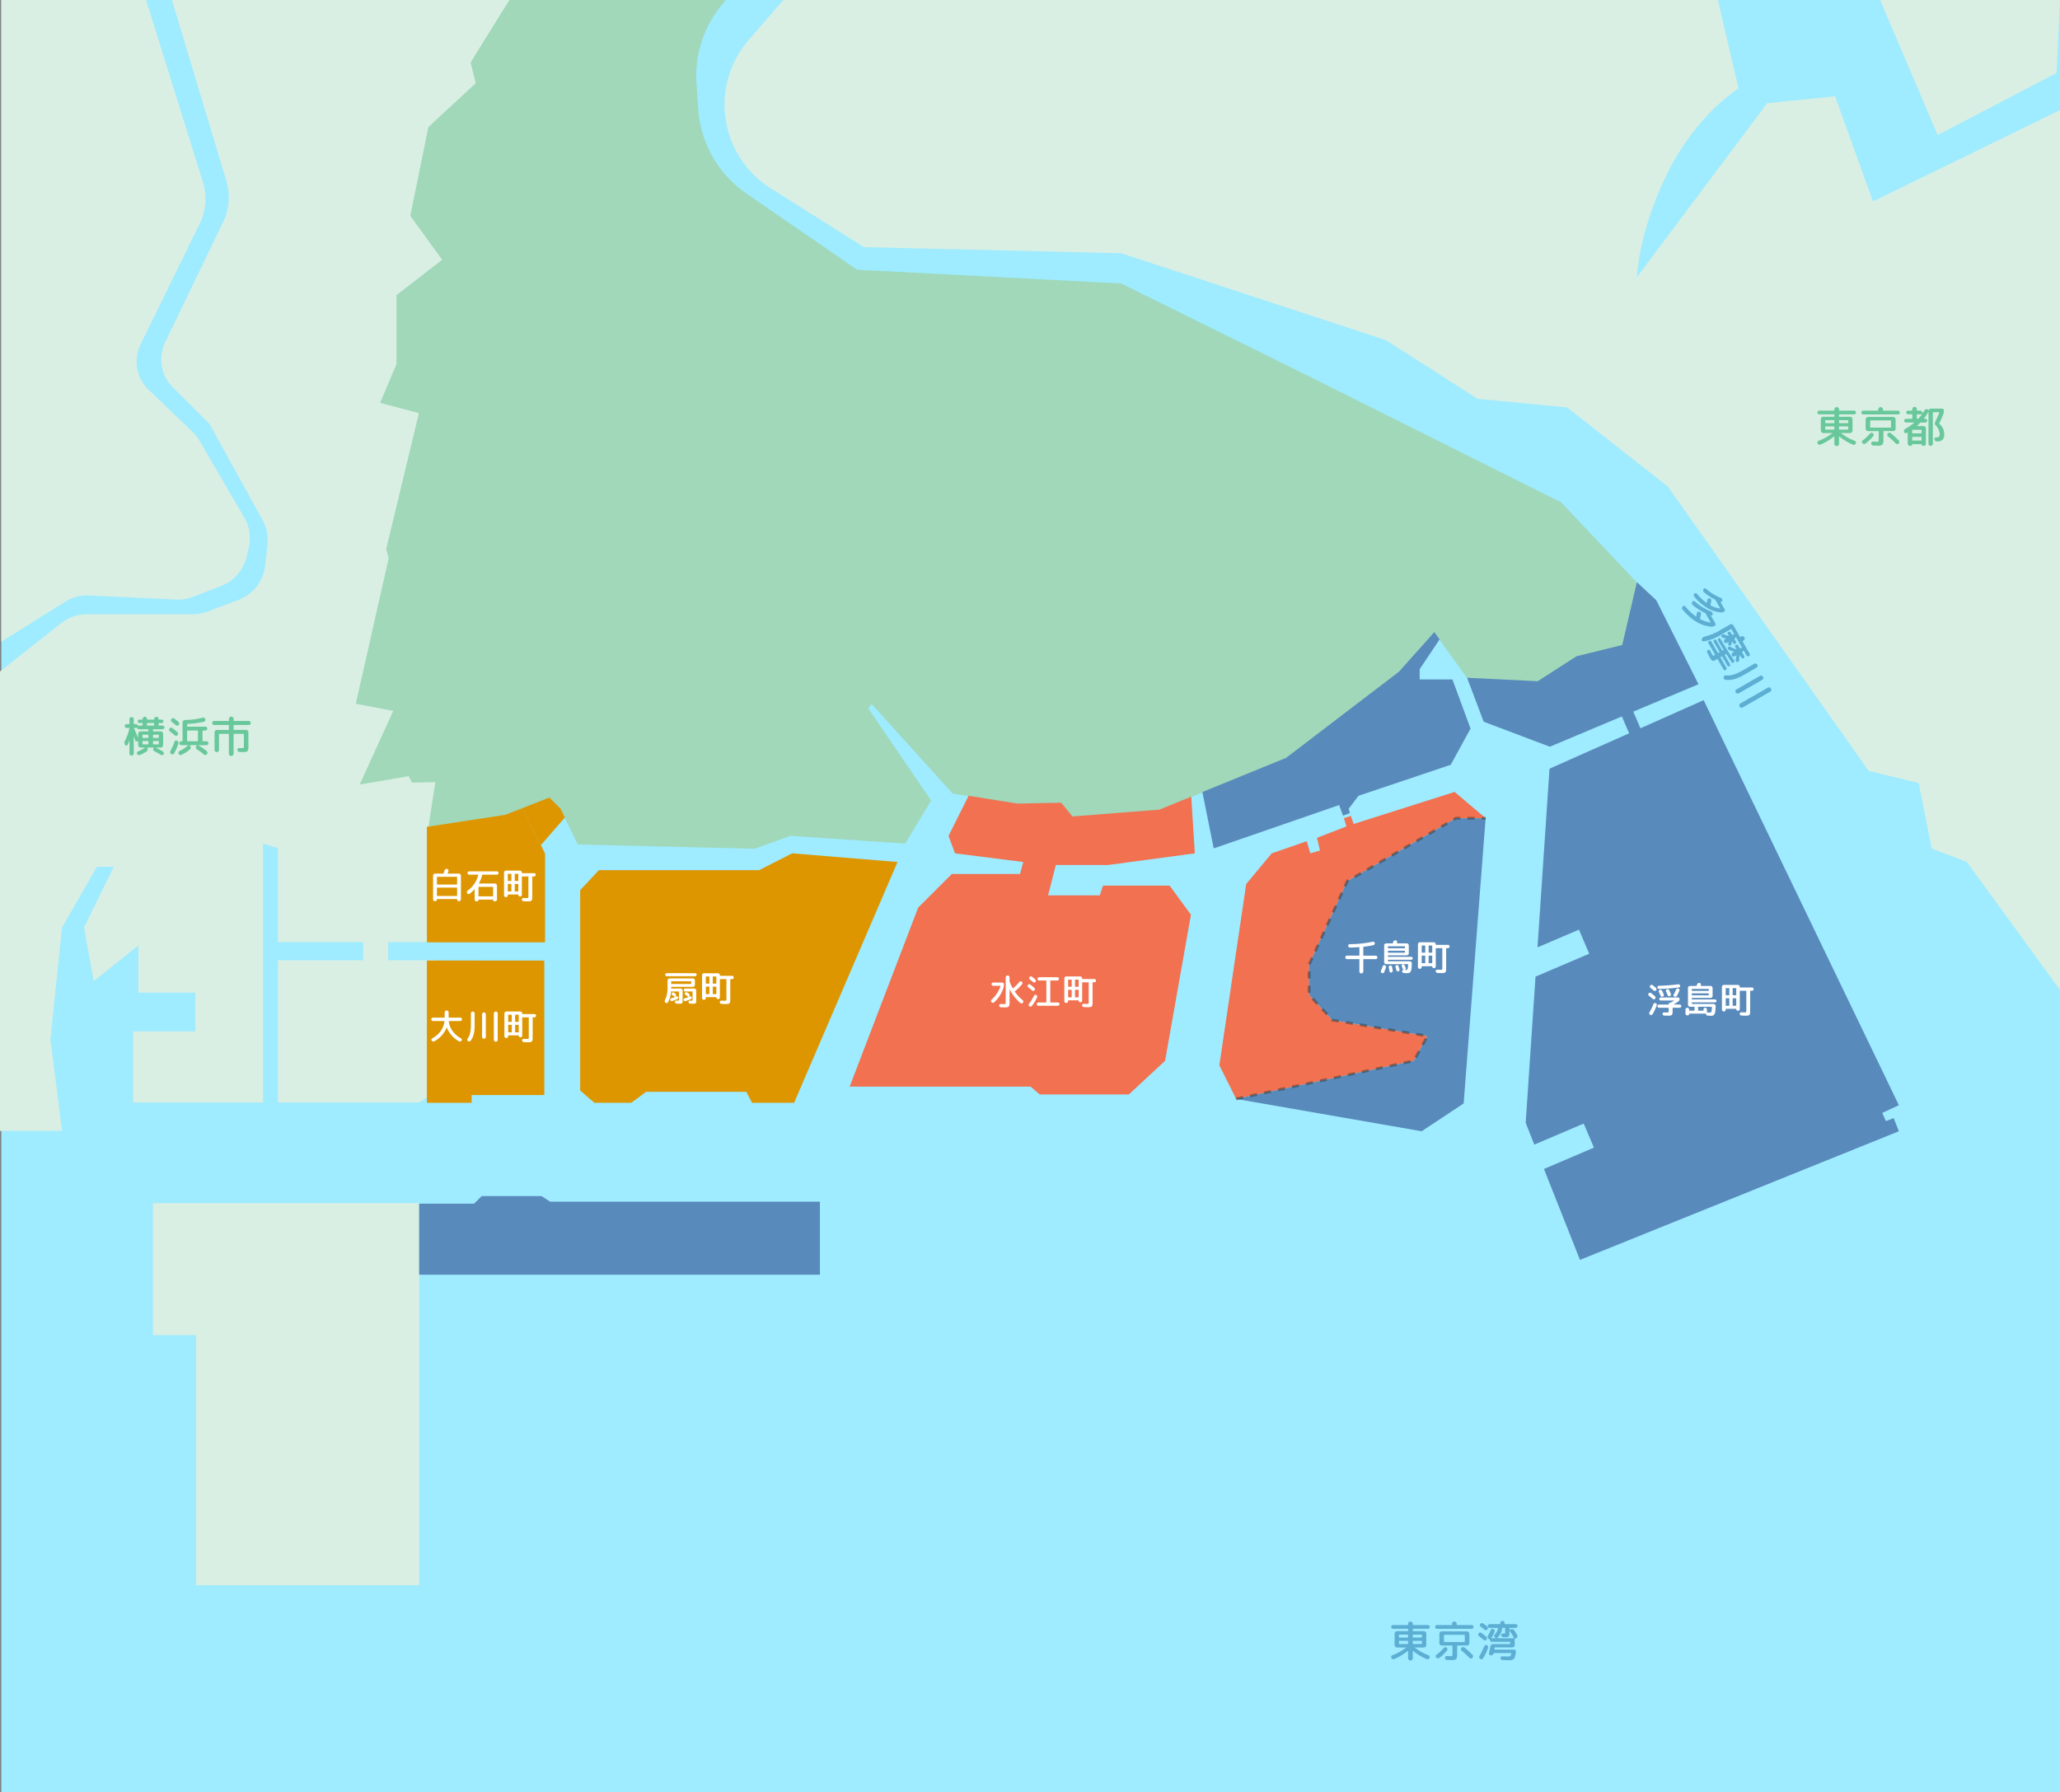<svg xmlns="http://www.w3.org/2000/svg" width="577" height="502" viewBox="0 0 577 502">
  <rect x="0" y="0" width="577" height="502" fill="#808080" stroke="none"/>
  <g id="img_history_map3" transform="translate(-136.064 -45.563)">
    <g id="多摩川_海" data-name="多摩川＋海" transform="translate(136.065 45.563)">
      <g id="グループ_74369" data-name="グループ 74369">
        <g id="グループ_74367" data-name="グループ 74367">
          <rect id="長方形_43952" data-name="長方形 43952" width="252.248" height="283.83" transform="translate(324.752 0)" fill="#9febff"/>
          <g id="グループ_74363" data-name="グループ 74363">
            <path id="パス_63593" data-name="パス 63593" d="M355.484,45.563H617.267l5.793,24.8s-11.567,7-19.784,23.414-8.7,29.449-8.7,29.449l36.511-48.76,19.007-1.931,10.621,29.449L713.1,76.4V340.476L444.3,155.092,336.294,111.643,327.6,67.71Z" transform="translate(-136.097 -45.563)" fill="#d9efe3"/>
            <path id="パス_63594" data-name="パス 63594" d="M339.421,45.563h16.051L345.777,56.74a27.688,27.688,0,0,0-5.737,25.643h0a27.7,27.7,0,0,0,11.868,15.91l26.121,16.5,72.077,1.708,74.206,24.37L549.9,157.28l25.1,2.413,28.25,22.2,56.23,79.625,14,3.379,3.635,18.338L687,287.041l26.069,35.846V547.563H136.427v-502Z" transform="translate(-136.065 -45.563)" fill="#9febff"/>
            <g id="グループ_74362" data-name="グループ 74362">
              <path id="パス_63595" data-name="パス 63595" d="M253.5,489.833H190.98V419.772H178.911V382.794H253.5V489.833" transform="translate(-136.065 -45.766)" fill="#d9efe3"/>
              <path id="パス_63596" data-name="パス 63596" d="M253.5,354.4H213.912V314.573h23.9v-5.1h-23.9V283.176l-4.164-1.327V354.4H173.359V334.486h17.38V323.642H174.807V310.434l-12.491,9.952L159.6,305.369l8.328-17.006h-4.707l-9.776,17.006-3.259,31.283,3.259,25.708h-17.38v-128.7l17.088-13.519a11.694,11.694,0,0,1,7.256-2.523h29.658a11.7,11.7,0,0,0,4.1-.744l8.656-3.244a11.683,11.683,0,0,0,7.517-9.676l.633-5.819a11.673,11.673,0,0,0-1.383-6.9L194.782,164.37,184.44,154.034a11.007,11.007,0,0,1-2.135-12.566L198.586,107.7a15.727,15.727,0,0,0,.9-11.356L184.222,45.563H176.98l15.934,51.009a15.73,15.73,0,0,1-.889,11.61L175.456,142a11.006,11.006,0,0,0,2.282,12.8l12.171,11.629a11.68,11.68,0,0,1,2.022,2.561l12.525,21.476a11.678,11.678,0,0,1,1.289,8.52l-.574,2.474A11.686,11.686,0,0,1,198,209.721l-7.851,3.031a11.681,11.681,0,0,1-4.769.771l-24.29-1.155a11.69,11.69,0,0,0-6.762,1.769l-17.9,11.2V45.563H299.664L271.4,252.9,258.568,309.47H244.809v5.1h13.759l.966,35.846L253.5,354.4" transform="translate(-136.065 -45.563)" fill="#d9efe3"/>
            </g>
            <path id="パス_63597" data-name="パス 63597" d="M712.131,66.021,678.82,83.4,662.709,45.563H713.1Z" transform="translate(-136.097 -45.563)" fill="#d9efe3"/>
          </g>
          <g id="グループ_74364" data-name="グループ 74364" transform="translate(389.658 454.062)">
            <path id="パス_63598" data-name="パス 63598" d="M526.252,502.023a.472.472,0,0,1-.355-.156.5.5,0,0,1-.149-.359.511.511,0,0,1,.149-.361.48.48,0,0,1,.355-.156h4.128c.071,0,.107-.031.107-.1v-.227a.633.633,0,0,1,.2-.469.654.654,0,0,1,.924,0,.63.63,0,0,1,.2.469v.227c0,.065.036.1.108.1h4.128a.475.475,0,0,1,.353.156.509.509,0,0,1,.151.361.5.5,0,0,1-.151.359.468.468,0,0,1-.353.156h-4.128c-.072,0-.108.033-.108.1v.48a.1.1,0,0,0,.108.108H534.9a.7.7,0,0,1,.685.684v3.192a.7.7,0,0,1-.685.684H532.42a.037.037,0,0,0-.036.018c-.008.012,0,.025.011.042a15.548,15.548,0,0,0,3.792,2.123.573.573,0,0,1,.319.318.516.516,0,0,1-.019.439.577.577,0,0,1-.342.311.62.62,0,0,1-.462-.011,15.5,15.5,0,0,1-3.8-2.28c-.048-.033-.072-.02-.072.036v2a.627.627,0,0,1-.2.467.649.649,0,0,1-.924,0,.63.63,0,0,1-.2-.467v-2a.05.05,0,0,0-.029-.042c-.021-.012-.034-.014-.042-.006a15.372,15.372,0,0,1-3.792,2.28.619.619,0,0,1-.475.023.581.581,0,0,1-.341-.311.534.534,0,0,1-.025-.444.507.507,0,0,1,.313-.313,15.144,15.144,0,0,0,3.815-2.123c.04-.04.028-.06-.035-.06h-2.485a.7.7,0,0,1-.683-.684v-3.192a.7.7,0,0,1,.683-.684h2.989a.1.1,0,0,0,.107-.108v-.48c0-.064-.036-.1-.107-.1Zm4.235,2.376v-.624a.1.1,0,0,0-.107-.107h-2.34a.1.1,0,0,0-.108.107v.624a.1.1,0,0,0,.108.109h2.34A.1.1,0,0,0,530.487,504.4Zm0,1.8v-.683a.1.1,0,0,0-.107-.109h-2.34a.1.1,0,0,0-.108.109v.683a.1.1,0,0,0,.108.109h2.34A.1.1,0,0,0,530.487,506.2Zm1.321-2.424v.624a.1.1,0,0,0,.108.109h2.34a.1.1,0,0,0,.107-.109v-.624a.1.1,0,0,0-.107-.107h-2.34A.1.1,0,0,0,531.808,503.775Zm0,1.741v.683a.1.1,0,0,0,.108.109h2.34a.1.1,0,0,0,.107-.109v-.683a.1.1,0,0,0-.107-.109h-2.34A.1.1,0,0,0,531.808,505.516Z" transform="translate(-525.746 -499.828)" fill="#5caed3"/>
            <path id="パス_63599" data-name="パス 63599" d="M538.575,502.048a.529.529,0,0,1,0-1.057h4.1c.071,0,.107-.031.107-.1v-.227a.63.63,0,0,1,.2-.469.654.654,0,0,1,.924,0,.629.629,0,0,1,.2.469v.227c0,.065.036.1.108.1h4.1a.529.529,0,0,1,0,1.057Zm2.275,5.16a.548.548,0,0,1,.425.107.565.565,0,0,1,.228.372.535.535,0,0,1-.108.42,11.4,11.4,0,0,1-2.171,2.088.6.6,0,0,1-.445.115.643.643,0,0,1-.42-.222.491.491,0,0,1-.132-.4.486.486,0,0,1,.216-.367,11.9,11.9,0,0,0,2.016-1.895A.622.622,0,0,1,540.85,507.208Zm.545,3.563a.6.6,0,0,1-.408-.179.585.585,0,0,1-.179-.4.477.477,0,0,1,.149-.384.505.505,0,0,1,.391-.143c.471.023.8.036,1,.036.279,0,.443-.028.491-.084a1.162,1.162,0,0,0,.072-.553v-2.231a.1.1,0,0,0-.108-.108h-2.867a.7.7,0,0,1-.685-.684v-2.593a.7.7,0,0,1,.685-.683h7.031a.7.7,0,0,1,.684.683v2.593a.7.7,0,0,1-.684.684h-2.628a.1.1,0,0,0-.108.108v2.231a2.416,2.416,0,0,1-.27,1.464,2.226,2.226,0,0,1-1.41.277C542.308,510.808,541.923,510.8,541.4,510.771Zm-.755-5.027h5.615a.1.1,0,0,0,.108-.108v-1.813c0-.063-.036-.1-.108-.1H540.64a.085.085,0,0,0-.1.1v1.813C540.543,505.708,540.575,505.744,540.64,505.744Zm4.883,2.447a.536.536,0,0,1-.21-.389.525.525,0,0,1,.15-.414.586.586,0,0,1,.414-.21.605.605,0,0,1,.438.137,21.813,21.813,0,0,1,2.208,2.029.587.587,0,0,1,.162.431.569.569,0,0,1-.186.42.532.532,0,0,1-.408.162.576.576,0,0,1-.408-.173A23.378,23.378,0,0,0,545.523,508.191Z" transform="translate(-525.746 -499.828)" fill="#5caed3"/>
            <path id="パス_63600" data-name="パス 63600" d="M550.33,504.088a.529.529,0,0,1-.2-.372.534.534,0,0,1,.12-.408.6.6,0,0,1,.39-.21.559.559,0,0,1,.425.114c.441.328.876.676,1.309,1.044a.548.548,0,0,1,.21.4.6.6,0,0,1-.138.439.558.558,0,0,1-.39.2.541.541,0,0,1-.414-.139Q550.892,504.519,550.33,504.088Zm1.464,2.868a.543.543,0,0,1,.3-.324.533.533,0,0,1,.432-.012.639.639,0,0,1,.336.317.563.563,0,0,1,.024.451,14.675,14.675,0,0,1-1.356,2.9.575.575,0,0,1-.385.269.617.617,0,0,1-.731-.479.627.627,0,0,1,.084-.462A17.291,17.291,0,0,0,551.794,506.956Zm-.96-5.509a.527.527,0,0,1-.229-.365.5.5,0,0,1,.12-.414.6.6,0,0,1,.4-.223.619.619,0,0,1,.444.115q.491.372,1.056.828a.565.565,0,0,1,.216.395.582.582,0,0,1-.132.433.589.589,0,0,1-.4.2.532.532,0,0,1-.419-.132Q551.182,501.7,550.834,501.447Zm8.148.336c-.072,0-.108.032-.108.1v.384c0,.072.032.091.1.059l.252-.107a.816.816,0,0,1,.558-.042.789.789,0,0,1,.449.317,14.018,14.018,0,0,1,.792,1.3.594.594,0,0,1,.042.5.632.632,0,0,1-.341.384l-.276.12a.138.138,0,0,0-.1.143v1.621a.7.7,0,0,1-.684.684h-4.788a.111.111,0,0,0-.12.1c-.008.048-.023.12-.042.216s-.034.168-.042.215c-.016.065.011.1.084.1h5.34a.586.586,0,0,1,.456.2.566.566,0,0,1,.144.469,6.408,6.408,0,0,1-.348,1.487,1.2,1.2,0,0,1-.546.649,2.4,2.4,0,0,1-1.014.168q-.721,0-1.884-.061a.518.518,0,0,1-.366-.174.6.6,0,0,1-.162-.389.422.422,0,0,1,.143-.348.472.472,0,0,1,.361-.133q.78.048,1.584.049a1.04,1.04,0,0,0,.635-.133,1.415,1.415,0,0,0,.277-.719c.015-.073-.012-.108-.084-.108h-4.752a.109.109,0,0,0-.12.084v.024a.672.672,0,0,1-.288.419.744.744,0,0,1-.5.132.514.514,0,0,1-.384-.227.554.554,0,0,1-.1-.445q.252-1.068.384-1.836a.783.783,0,0,1,.27-.479.756.756,0,0,1,.509-.192h4.669c.072,0,.108-.033.108-.1v-.433c0-.063-.036-.1-.108-.1h-5.04a.534.534,0,0,1-.528-.529.129.129,0,0,0-.061-.119l-.3-.2a.635.635,0,0,1-.276-.438.671.671,0,0,1,.108-.51,8.932,8.932,0,0,0,.732-1.428.621.621,0,0,1,.306-.318.5.5,0,0,1,.426-.018.58.58,0,0,1,.335.306.521.521,0,0,1,.025.437,7.308,7.308,0,0,1-.924,1.74.038.038,0,0,0-.006.054.056.056,0,0,0,.054.03h1.2a.027.027,0,0,0,.029-.023.028.028,0,0,0-.017-.036l-.24-.192a.492.492,0,0,1-.205-.409.588.588,0,0,1,.181-.431,2.87,2.87,0,0,0,.876-1.729.048.048,0,0,0-.024-.059.131.131,0,0,0-.073-.025h-2.243a.531.531,0,0,1-.528-.527.533.533,0,0,1,.528-.528h2.88a.1.1,0,0,0,.108-.108v-.181a.612.612,0,0,1,1.224,0v.181a.1.1,0,0,0,.108.108H560.6a.533.533,0,0,1,.529.528.531.531,0,0,1-.529.527Zm-.049.828c-.007-.015-.019-.019-.036-.011a.038.038,0,0,0-.023.036v.467a1.863,1.863,0,0,1-.192,1.069,1.342,1.342,0,0,1-.936.216q-.1,0-.648-.025a.528.528,0,0,1-.366-.168.617.617,0,0,1-.174-.372.424.424,0,0,1,.131-.336.429.429,0,0,1,.337-.132c.1.008.2.012.324.012.16,0,.253-.017.282-.054a.946.946,0,0,0,.042-.389V501.88a.086.086,0,0,0-.1-.1h-.636c-.056,0-.092.032-.108.1a4.226,4.226,0,0,1-1.4,2.735.04.04,0,0,0-.012.049.037.037,0,0,0,.036.023H560.1c.064,0,.08-.031.047-.1A15.659,15.659,0,0,0,558.933,502.611Z" transform="translate(-525.746 -499.828)" fill="#5caed3"/>
          </g>
          <g id="グループ_74365" data-name="グループ 74365" transform="translate(509.049 113.985)">
            <path id="パス_63601" data-name="パス 63601" d="M645.651,161.671a.474.474,0,0,1-.354-.156.507.507,0,0,1,0-.72.474.474,0,0,1,.354-.156h4.128c.071,0,.108-.032.108-.1v-.228a.629.629,0,0,1,.2-.468.652.652,0,0,1,.924,0,.629.629,0,0,1,.2.468v.228q0,.1.108.1h4.128a.475.475,0,0,1,.354.156.507.507,0,0,1,0,.72.475.475,0,0,1-.354.156h-4.128c-.072,0-.108.032-.108.1v.479a.1.1,0,0,0,.108.108H654.3a.7.7,0,0,1,.684.684v3.192a.7.7,0,0,1-.684.684h-2.484a.039.039,0,0,0-.036.019q-.012.017.012.042a15.53,15.53,0,0,0,3.792,2.123.565.565,0,0,1,.318.318.51.51,0,0,1-.018.438.584.584,0,0,1-.342.312.615.615,0,0,1-.462-.012,15.472,15.472,0,0,1-3.8-2.28q-.072-.048-.072.036v2a.627.627,0,0,1-.2.468.652.652,0,0,1-.924,0,.627.627,0,0,1-.2-.468v-2a.051.051,0,0,0-.03-.042q-.03-.018-.042-.006a15.373,15.373,0,0,1-3.792,2.281.616.616,0,0,1-.474.023.581.581,0,0,1-.342-.312.538.538,0,0,1-.024-.444.5.5,0,0,1,.312-.312,15.126,15.126,0,0,0,3.815-2.123c.04-.04.029-.061-.035-.061h-2.484a.7.7,0,0,1-.684-.684v-3.192a.7.7,0,0,1,.684-.684h2.988a.1.1,0,0,0,.108-.108v-.479c0-.065-.037-.1-.108-.1Zm4.236,2.376v-.624a.1.1,0,0,0-.108-.108h-2.34a.1.1,0,0,0-.108.108v.624a.1.1,0,0,0,.108.108h2.34A.1.1,0,0,0,649.887,164.047Zm0,1.8v-.684a.1.1,0,0,0-.108-.108h-2.34a.1.1,0,0,0-.108.108v.684a.1.1,0,0,0,.108.108h2.34A.1.1,0,0,0,649.887,165.847Zm1.32-2.424v.624a.1.1,0,0,0,.108.108h2.34a.1.1,0,0,0,.108-.108v-.624a.1.1,0,0,0-.108-.108h-2.34A.1.1,0,0,0,651.207,163.423Zm0,1.74v.684a.1.1,0,0,0,.108.108h2.34a.1.1,0,0,0,.108-.108v-.684a.1.1,0,0,0-.108-.108h-2.34A.1.1,0,0,0,651.207,165.163Z" transform="translate(-645.146 -159.595)" fill="#69c89b"/>
            <path id="パス_63602" data-name="パス 63602" d="M657.975,161.7a.528.528,0,0,1,0-1.056h4.1c.071,0,.107-.032.107-.1v-.228a.63.63,0,0,1,.2-.468.651.651,0,0,1,.923,0,.63.63,0,0,1,.2.468v.228c0,.064.036.1.107.1h4.1a.528.528,0,0,1,0,1.056Zm2.274,5.16a.547.547,0,0,1,.426.108.559.559,0,0,1,.227.372.531.531,0,0,1-.107.42,11.432,11.432,0,0,1-2.172,2.088.6.6,0,0,1-.444.114.641.641,0,0,1-.42-.222.514.514,0,0,1,.084-.768,11.936,11.936,0,0,0,2.015-1.9A.633.633,0,0,1,660.249,166.855Zm.546,3.564a.6.6,0,0,1-.408-.18.584.584,0,0,1-.18-.4.474.474,0,0,1,.149-.384.508.508,0,0,1,.391-.144c.472.024.8.037,1,.037.279,0,.443-.029.491-.084a1.16,1.16,0,0,0,.073-.553v-2.232a.1.1,0,0,0-.109-.108h-2.867a.654.654,0,0,1-.481-.2.661.661,0,0,1-.2-.48V163.1a.7.7,0,0,1,.685-.684h7.031a.7.7,0,0,1,.685.684v2.592a.661.661,0,0,1-.2.48.654.654,0,0,1-.481.2h-2.628a.1.1,0,0,0-.107.108v2.232a2.416,2.416,0,0,1-.271,1.464,2.233,2.233,0,0,1-1.41.276C661.707,170.455,661.322,170.443,660.795,170.419Zm-.756-5.027h5.615a.1.1,0,0,0,.109-.109v-1.812c0-.064-.037-.1-.109-.1h-5.615a.086.086,0,0,0-.1.1v1.812C659.942,165.355,659.975,165.392,660.039,165.392Zm4.884,2.447a.539.539,0,0,1-.21-.39.525.525,0,0,1,.149-.414.591.591,0,0,1,.414-.21.6.6,0,0,1,.439.138,22.137,22.137,0,0,1,2.208,2.028.593.593,0,0,1,.162.432.575.575,0,0,1-.187.42.535.535,0,0,1-.408.162.573.573,0,0,1-.407-.174A23.757,23.757,0,0,0,664.923,167.839Z" transform="translate(-645.146 -159.595)" fill="#69c89b"/>
            <path id="パス_63603" data-name="パス 63603" d="M679.31,164.335a3.752,3.752,0,0,1,1.357,2.94,2.108,2.108,0,0,1-.456,1.512,1.918,1.918,0,0,1-1.428.468H678.6a.692.692,0,0,1-.671-.552.43.43,0,0,1,.089-.384.476.476,0,0,1,.355-.18,1.308,1.308,0,0,0,.828-.2.942.942,0,0,0,.2-.7,3.676,3.676,0,0,0-1.1-2.436.894.894,0,0,1-.132-1.08,20.154,20.154,0,0,0,1.1-2.532c.016-.064-.009-.1-.072-.1h-1.608a.1.1,0,0,0-.108.108v8.7a.612.612,0,0,1-1.224,0v-8.868c0-.016,0-.024-.012-.024a.042.042,0,0,0-.025.012A13.751,13.751,0,0,1,675,162.835c-.04.057-.028.084.036.084h.372a.529.529,0,0,1,0,1.057h-1.3a.247.247,0,0,0-.181.071q-.432.458-.9.864-.048.048.036.048h1.8a.637.637,0,0,1,.474.2.671.671,0,0,1,.2.481V169.9a.615.615,0,0,1-.612.612h-.192a.431.431,0,0,1-.42-.42.053.053,0,0,0-.06-.06h-2.484c-.049,0-.072.02-.072.06a.413.413,0,0,1-.12.294.384.384,0,0,1-.288.126h-.216a.635.635,0,0,1-.636-.636v-3.036a.059.059,0,0,0-.03-.054.04.04,0,0,0-.054.006.43.43,0,0,0-.1.06.43.43,0,0,1-.1.06.459.459,0,0,1-.432.024.5.5,0,0,1-.3-.336.671.671,0,0,1,.024-.5.768.768,0,0,1,.348-.377,14.312,14.312,0,0,0,2.435-1.693.023.023,0,0,0,.013-.036.037.037,0,0,0-.036-.023h-2.22a.534.534,0,0,1-.528-.529.49.49,0,0,1,.156-.366.518.518,0,0,1,.372-.15h1.644a.1.1,0,0,0,.108-.108v-1.055c0-.065-.036-.1-.108-.1h-1.092a.536.536,0,0,1-.517-.516.476.476,0,0,1,.157-.354.5.5,0,0,1,.36-.15h1.092a.1.1,0,0,0,.108-.108v-.312a.625.625,0,0,1,.18-.45.592.592,0,0,1,.444-.186.637.637,0,0,1,.636.636v.312q0,.108.1.108h.816a.676.676,0,0,1,.672.672v.012a.037.037,0,0,0,.024.036.023.023,0,0,0,.035-.012q.289-.42.5-.8a.667.667,0,0,1,.361-.294.621.621,0,0,1,.456.018.52.52,0,0,1,.276.276.04.04,0,0,0,.029.012.041.041,0,0,0,.031-.012.628.628,0,0,1,.24-.348.673.673,0,0,1,.408-.132h3.12a.534.534,0,0,1,.516.516,3.02,3.02,0,0,1-.156.984,19.809,19.809,0,0,1-1.152,2.592A.124.124,0,0,0,679.31,164.335Zm-5.1,1.68h-2.4a.1.1,0,0,0-.107.108v.78a.1.1,0,0,0,.107.108h2.4a.1.1,0,0,0,.108-.108v-.78A.1.1,0,0,0,674.211,166.015Zm.108,2.892v-.8a.1.1,0,0,0-.108-.108h-2.4a.1.1,0,0,0-.107.108v.8a.1.1,0,0,0,.107.108h2.4A.1.1,0,0,0,674.319,168.907Zm.048-7.164c.031-.048.016-.072-.048-.072h-1.224a.085.085,0,0,0-.1.1v1.055a.084.084,0,0,0,.1.1h.192a.227.227,0,0,0,.168-.06Q673.9,162.355,674.367,161.743Z" transform="translate(-645.146 -159.595)" fill="#69c89b"/>
          </g>
          <g id="グループ_74366" data-name="グループ 74366" transform="translate(34.864 200.746)">
            <path id="パス_63604" data-name="パス 63604" d="M179.044,249.932c-.071,0-.108.032-.108.095v.4a.1.1,0,0,0,.108.107h2.04a.64.64,0,0,1,.474.2.667.667,0,0,1,.2.481v3.168a.678.678,0,0,1-.672.672h-1.308c-.016,0-.024.005-.024.017a.037.037,0,0,0,.013.03,15.038,15.038,0,0,1,1.943,1.092.537.537,0,0,1,.234.355.556.556,0,0,1-.078.414.513.513,0,0,1-.342.222.56.56,0,0,1-.414-.079,18.12,18.12,0,0,0-1.8-1.007.667.667,0,0,1-.324-.384.571.571,0,0,1,.06-.492l.049-.073a.049.049,0,0,0,.006-.059.058.058,0,0,0-.055-.036h-1.716c-.016,0-.03.011-.042.036a.046.046,0,0,0,.006.059.666.666,0,0,1,.139.523.619.619,0,0,1-.283.449,11.035,11.035,0,0,1-1.9,1.009.654.654,0,0,1-.449.006.631.631,0,0,1-.343-.283.446.446,0,0,1-.029-.4.53.53,0,0,1,.281-.3,10.627,10.627,0,0,0,1.944-1.044.024.024,0,0,0,.012-.036.038.038,0,0,0-.036-.023h-1.188a.68.68,0,0,1-.672-.672V253.2a.043.043,0,0,0-.018-.036c-.012-.008-.026,0-.042.013l-.119.119a.382.382,0,0,1-.355.061.4.4,0,0,1-.258-.252q-.132-.372-.408-1.069a.039.039,0,0,0-.03-.012q-.018,0-.018.024v4.669a.6.6,0,1,1-1.2,0V253.1a.035.035,0,0,0-.023-.012,9.583,9.583,0,0,1-.493,1.212.358.358,0,0,1-.33.216.363.363,0,0,1-.354-.193l-.012-.036a1.109,1.109,0,0,1-.036-1.164,13.464,13.464,0,0,0,1.225-3.443c.015-.073-.013-.109-.084-.109h-.673a.533.533,0,0,1-.54-.54.533.533,0,0,1,.54-.54h.684c.064,0,.1-.036.1-.107v-1.273a.6.6,0,1,1,1.2,0v1.273a.1.1,0,0,0,.108.107h.528a.533.533,0,0,1,.342.12.5.5,0,0,1,.186.3c.016.065.048.08.1.048a.522.522,0,0,1,.229-.048h.887c.064,0,.1-.036.1-.107v-.517a.085.085,0,0,0-.1-.1h-.8a.492.492,0,0,1-.481-.479.494.494,0,0,1,.481-.481h.8a.085.085,0,0,0,.1-.1v-.073a.573.573,0,0,1,.187-.431.608.608,0,0,1,.437-.181.615.615,0,0,1,.612.612v.073a.085.085,0,0,0,.1.1h1.813a.084.084,0,0,0,.095-.1v-.073a.576.576,0,0,1,.186-.431.61.61,0,0,1,.438-.181.618.618,0,0,1,.613.612v.073a.084.084,0,0,0,.095.1h.768a.48.48,0,0,1,0,.96h-.768a.085.085,0,0,0-.095.1v.517c0,.071.031.107.095.107h1.044a.511.511,0,0,1,.5.5.5.5,0,0,1-.149.36.476.476,0,0,1-.355.157Zm-1.428.492v-.4a.085.085,0,0,0-.1-.095h-2.507a.461.461,0,0,1-.493-.384c-.024-.065-.056-.08-.1-.049a.492.492,0,0,1-.264.072h-.479a.059.059,0,0,0-.055.036.093.093,0,0,0-.006.073q.732,1.7,1.105,2.58a.036.036,0,0,0,.029.011c.012,0,.018,0,.018-.011v-1.044a.664.664,0,0,1,.2-.481.637.637,0,0,1,.473-.2h2.076C177.584,250.531,177.616,250.495,177.616,250.424Zm0,1.836v-.7q0-.108-.1-.108H176.1a.1.1,0,0,0-.108.108v.7a.1.1,0,0,0,.108.107h1.416C177.584,252.367,177.616,252.331,177.616,252.26Zm0,1.8v-.733a.085.085,0,0,0-.1-.1H176.1c-.072,0-.108.033-.108.1v.733a.1.1,0,0,0,.108.107h1.416C177.584,254.167,177.616,254.132,177.616,254.06Zm-.288-5.149h1.813c.063,0,.095-.036.095-.107v-.517a.085.085,0,0,0-.095-.1h-1.813a.086.086,0,0,0-.1.1v.517C177.232,248.875,177.265,248.911,177.328,248.911Zm1.716,2.544a.1.1,0,0,0-.108.108v.7a.1.1,0,0,0,.108.107h1.38a.1.1,0,0,0,.108-.107v-.7a.1.1,0,0,0-.108-.108Zm1.488,2.6v-.733c0-.063-.036-.1-.108-.1h-1.38c-.071,0-.108.033-.108.1v.733a.1.1,0,0,0,.108.107h1.38A.1.1,0,0,0,180.532,254.06Z" transform="translate(-170.929 -246.392)" fill="#69c89b"/>
            <path id="パス_63605" data-name="パス 63605" d="M183.634,250.519a.538.538,0,0,1-.222-.377.507.507,0,0,1,.126-.414.66.66,0,0,1,.408-.229.579.579,0,0,1,.445.12q.55.409,1.343,1.116a.61.61,0,0,1,.2.409.6.6,0,0,1-.139.431.568.568,0,0,1-.8.061Q184.294,251.012,183.634,250.519Zm1.2,6.157a.534.534,0,0,1-.372.269.583.583,0,0,1-.456-.078.6.6,0,0,1-.264-.384.627.627,0,0,1,.06-.467,16.081,16.081,0,0,0,1.14-2.6.485.485,0,0,1,.288-.317.467.467,0,0,1,.42.017.72.72,0,0,1,.348.367.671.671,0,0,1,.024.5A15.463,15.463,0,0,1,184.834,256.676Zm-.66-8.821a.542.542,0,0,1-.222-.383.522.522,0,0,1,.126-.42.662.662,0,0,1,.4-.229.566.566,0,0,1,.438.12q.564.432,1.14.949a.547.547,0,0,1,.21.4.578.578,0,0,1-.15.438.564.564,0,0,1-.8.06Q184.822,248.36,184.174,247.855Zm9.72,5.436a.53.53,0,0,1,.4.162.565.565,0,0,1,0,.78.523.523,0,0,1-.4.162h-2.232c-.016,0-.023.008-.023.025a.046.046,0,0,0,.011.035,15.029,15.029,0,0,1,2.281,1.572.688.688,0,0,1,.1.912.541.541,0,0,1-.384.222.489.489,0,0,1-.419-.138,15.652,15.652,0,0,0-2.005-1.44.62.62,0,0,1-.3-.413.607.607,0,0,1,.1-.5l.119-.181c.04-.063.028-.1-.035-.1h-1.836c-.065,0-.077.029-.037.084l.1.144a.757.757,0,0,1,.138.528.7.7,0,0,1-.258.481,12.221,12.221,0,0,1-2.292,1.464.586.586,0,0,1-.456.029.6.6,0,0,1-.348-.306.572.572,0,0,1-.036-.444.548.548,0,0,1,.288-.336,11.247,11.247,0,0,0,2.352-1.571.03.03,0,0,0,.013-.042c-.009-.021-.021-.031-.037-.031h-1.848a.523.523,0,0,1-.4-.162.565.565,0,0,1,0-.78.53.53,0,0,1,.4-.162h.24a.1.1,0,0,0,.108-.107v-5.149a.664.664,0,0,1,.2-.479.681.681,0,0,1,.474-.216,20.643,20.643,0,0,0,4.944-.649.641.641,0,0,1,.456.048.549.549,0,0,1,.288.336.616.616,0,0,1-.036.462.5.5,0,0,1-.348.282,22.423,22.423,0,0,1-4.584.613.094.094,0,0,0-.107.107v.564a.1.1,0,0,0,.107.109h4.968a.54.54,0,1,1,0,1.079h-.672a.1.1,0,0,0-.108.108v2.785a.1.1,0,0,0,.108.107Zm-2.388-.107V250.4a.1.1,0,0,0-.108-.108h-2.82a.1.1,0,0,0-.107.108v2.785a.094.094,0,0,0,.107.107h2.82A.094.094,0,0,0,191.506,253.184Z" transform="translate(-170.929 -246.392)" fill="#69c89b"/>
            <path id="パス_63606" data-name="パス 63606" d="M196.06,248.731a.523.523,0,0,1-.4-.162.54.54,0,0,1-.156-.389.548.548,0,0,1,.162-.4.536.536,0,0,1,.39-.162h4.02c.072,0,.108-.031.108-.1v-.467a.66.66,0,1,1,1.32,0v.467c0,.065.036.1.108.1h4.14a.536.536,0,0,1,.39.162.548.548,0,0,1,.162.4.54.54,0,0,1-.156.389.523.523,0,0,1-.4.162h-4.14a.1.1,0,0,0-.108.109v1.176c0,.063.036.095.108.095h3.348a.7.7,0,0,1,.684.685v3.779a2.665,2.665,0,0,1-.246,1.471q-.246.281-1.254.281-.288,0-1.007-.036a.584.584,0,0,1-.4-.18.6.6,0,0,1-.18-.408.477.477,0,0,1,.516-.516c.272.016.54.025.8.025q.372,0,.438-.084a1.251,1.251,0,0,0,.067-.553v-3.252c0-.072-.033-.107-.1-.107h-2.676a.1.1,0,0,0-.108.107v5.448a.66.66,0,1,1-1.32,0v-5.448a.1.1,0,0,0-.108-.107h-2.544a.1.1,0,0,0-.108.107v4.368a.626.626,0,0,1-.18.451.592.592,0,0,1-.443.185.633.633,0,0,1-.637-.636V250.8a.7.7,0,0,1,.684-.685h3.228c.072,0,.108-.032.108-.095V248.84a.1.1,0,0,0-.108-.109Z" transform="translate(-170.929 -246.392)" fill="#69c89b"/>
          </g>
        </g>
        <g id="グループ_74368" data-name="グループ 74368" transform="translate(471.142 164.826)">
          <path id="パス_63607" data-name="パス 63607" d="M616.566,220.28a.492.492,0,0,1-.181.672,1.67,1.67,0,0,1-.933.232q-4.263-.294-8.053-4.773a.659.659,0,0,1,.019-.882.466.466,0,0,1,.386-.16.494.494,0,0,1,.379.192,16.017,16.017,0,0,0,2.917,2.766c.051.026.084.011.1-.044l.191-.9a.5.5,0,0,1,.253-.353.519.519,0,0,1,.428-.052.713.713,0,0,1,.377.294.614.614,0,0,1,.086.463q-.043.192-.264,1.2c-.011.079.014.13.073.152a8.528,8.528,0,0,0,2.838.918c.057,0,.072-.02.044-.068l-1.4-2.446a.288.288,0,0,0-.133-.132,17.524,17.524,0,0,1-3.448-2.225.692.692,0,0,1-.239-.416.68.68,0,0,1,.084-.479.45.45,0,0,1,.342-.237.466.466,0,0,1,.394.12,13.667,13.667,0,0,0,4.388,2.724.809.809,0,0,1,.605.745v.043a.409.409,0,0,1-.142.331.334.334,0,0,1-.336.069c-.043-.013-.054,0-.029.043Zm-5.909-7.5a.573.573,0,0,1-.147-.414.625.625,0,0,1,.169-.414.485.485,0,0,1,.722.027,15.118,15.118,0,0,0,2.657,2.53c.059.04.1.033.111-.023q.028-.143.09-.432c.041-.2.072-.338.091-.432a.495.495,0,0,1,.645-.371.6.6,0,0,1,.357.285.64.64,0,0,1,.073.465q-.07.357-.233,1.088c-.009.079.012.133.063.158a7.652,7.652,0,0,0,2.586.839c.076,0,.1-.023.064-.079l-1.332-2.321a.4.4,0,0,0-.158-.13,15.778,15.778,0,0,1-3.027-2,.683.683,0,0,1-.153-.867.456.456,0,0,1,.334-.227.445.445,0,0,1,.385.1,13.563,13.563,0,0,0,3.982,2.5.79.79,0,0,1,.575.737l.005.011a.421.421,0,0,1-.149.341.327.327,0,0,1-.349.069.087.087,0,0,0-.042.01c-.01.006-.011.016,0,.031l1.188,2.071a.471.471,0,0,1-.173.637,1.508,1.508,0,0,1-.859.218,8.808,8.808,0,0,1-3.836-1.25A14.179,14.179,0,0,1,610.657,212.783Z" transform="translate(-607.239 -210.46)" fill="#5caed3"/>
          <path id="パス_63608" data-name="パス 63608" d="M612.768,224.7l.02-.039a1.052,1.052,0,0,1,.893-.733,15.431,15.431,0,0,0,4.5-1.921l2.507-1.44a.637.637,0,0,1,.513-.059.666.666,0,0,1,.411.317l1.834,3.195c.031.055.079.066.142.03l.2-.114a.646.646,0,0,1,.5-.064.656.656,0,0,1,.466.812.642.642,0,0,1-.306.4l-.2.114a.1.1,0,0,0-.04.148l1.948,3.392a.509.509,0,0,1,.049.388.482.482,0,0,1-.613.353.512.512,0,0,1-.31-.238l-.776-1.353a.062.062,0,0,0-.042-.026.034.034,0,0,0-.039.031.6.6,0,0,1-.267.331l-.062.036c-.055.031-.065.079-.03.141l.575,1a.445.445,0,0,1,.051.343.418.418,0,0,1-.21.274.439.439,0,0,1-.346.045.432.432,0,0,1-.276-.214l-.37-.646c-.009-.015-.025-.018-.049-.013s-.037.017-.035.035a6.545,6.545,0,0,0-.2,1.43.452.452,0,0,1-.166.316.414.414,0,0,1-.342.1.494.494,0,0,1-.336-.187.474.474,0,0,1-.1-.362,8.343,8.343,0,0,1,.24-1.246.045.045,0,0,0-.018-.052.038.038,0,0,0-.044-.008l-.438.25a.572.572,0,0,1-.443.061.545.545,0,0,1-.354-.266.594.594,0,0,1,.218-.8l.353-.2a.053.053,0,0,0,.025-.042.034.034,0,0,0-.029-.039,7.083,7.083,0,0,1-1.477-.549.441.441,0,0,1-.234-.274.46.46,0,0,1,.036-.36.411.411,0,0,1,.276-.227.437.437,0,0,1,.363.04,6.712,6.712,0,0,0,1.7.7c.035,0,.05-.024.045-.067l-.33-.574a.42.42,0,0,1-.044-.341.454.454,0,0,1,.217-.27.434.434,0,0,1,.608.163l.46.8a.086.086,0,0,0,.131.035l.062-.036a.6.6,0,0,1,.421-.062.041.041,0,0,0,.049-.013.038.038,0,0,0,0-.043l-1.715-2.987a.035.035,0,0,0-.038-.019.037.037,0,0,0-.036.033.589.589,0,0,1-.266.333l-.062.036a.085.085,0,0,0-.036.131l.412.719a.447.447,0,0,1,.052.343.413.413,0,0,1-.211.272.451.451,0,0,1-.622-.168l-.256-.447a.037.037,0,0,0-.039-.02.041.041,0,0,0-.036.034c-.042.265-.093.521-.155.767a.456.456,0,0,1-.2.3.43.43,0,0,1-.35.062.387.387,0,0,1-.279-.205.45.45,0,0,1-.038-.345c.006-.022.024-.082.053-.184s.053-.177.069-.232c.008-.014,0-.028-.017-.039a.048.048,0,0,0-.052-.005l-.394.227a.585.585,0,0,1-.859-.663.56.56,0,0,1,.273-.356l.28-.162a.042.042,0,0,0,.024-.034c0-.014-.011-.024-.033-.031a5.608,5.608,0,0,1-.953-.213.434.434,0,0,1-.281-.248.481.481,0,0,1,0-.381.5.5,0,0,1,.278-.263.507.507,0,0,1,.39,0,6.024,6.024,0,0,0,1.3.387c.068.007.087-.017.054-.073l-.244-.427a.418.418,0,0,1-.045-.342.457.457,0,0,1,.218-.269.431.431,0,0,1,.607.163l.371.646a.086.086,0,0,0,.131.036l.062-.037a.6.6,0,0,1,.428-.051c.035,0,.051-.024.044-.067l-.819-1.425a.1.1,0,0,0-.147-.041l-2.883,1.655a13.033,13.033,0,0,1-4.8,1.788.4.4,0,0,1-.394-.168A.432.432,0,0,1,612.768,224.7Zm2.985,4.4c.08.139.142.213.191.223a.671.671,0,0,0,.32-.129l.135-.077a.1.1,0,0,0,.04-.147l-1.8-3.143a.47.47,0,0,1,.173-.639.47.47,0,0,1,.638.172l1.8,3.143c.036.064.082.078.137.047l.291-.168a.1.1,0,0,0,.04-.148L616.1,225.42a.428.428,0,0,1,.155-.573.431.431,0,0,1,.573.155l1.619,2.819c.036.064.082.077.137.046l.219-.125c.055-.032.066-.078.03-.142q-.939-1.536-1.518-2.52a.474.474,0,0,1-.052-.335.417.417,0,0,1,.184-.279.366.366,0,0,1,.312-.048.407.407,0,0,1,.256.192q2.355,4,3.747,5.874a.564.564,0,0,1,.115.371.469.469,0,0,1-.15.34.374.374,0,0,1-.587-.035q-.51-.717-1.491-2.257a.1.1,0,0,0-.147-.041l-.261.15c-.055.031-.064.079-.029.142l1.452,2.529a.419.419,0,0,1,.04.322.393.393,0,0,1-.51.293.428.428,0,0,1-.259-.2l-1.452-2.529a.1.1,0,0,0-.147-.041l-.291.168c-.055.031-.066.078-.029.143l1.643,2.861a.433.433,0,0,1,.042.35.479.479,0,0,1-.573.328.431.431,0,0,1-.28-.213l-1.644-2.861a.094.094,0,0,0-.147-.04l-.448.256c-.388.223-.675.295-.858.217a2.338,2.338,0,0,1-.742-.93q-.126-.219-.717-1.345a.571.571,0,0,1-.049-.4.5.5,0,0,1,.228-.325.435.435,0,0,1,.639.173Q615.508,228.679,615.753,229.1Z" transform="translate(-607.239 -210.46)" fill="#5caed3"/>
          <path id="パス_63609" data-name="パス 63609" d="M618.891,235.365a.519.519,0,0,1,.213-.4.569.569,0,0,1,.438-.127,5.538,5.538,0,0,0,2.15-.233,14,14,0,0,0,2.683-1.255l3.081-1.77a.624.624,0,1,1,.621,1.083l-3.465,1.989a12.248,12.248,0,0,1-2.758,1.224,6.207,6.207,0,0,1-2.39.2.626.626,0,0,1-.422-.241A.644.644,0,0,1,618.891,235.365Zm3.751,4.535a.625.625,0,0,1-.379-.3.616.616,0,0,1,.23-.852l6.557-3.765a.618.618,0,0,1,.48-.066.588.588,0,0,1,.381.291.634.634,0,0,1-.234.869l-6.557,3.764A.6.6,0,0,1,622.642,239.9Zm1.109,3.965a.652.652,0,0,1-.455-.791.615.615,0,0,1,.3-.4l7.67-4.4a.626.626,0,0,1,.493-.059.616.616,0,0,1,.393.3.626.626,0,0,1,.06.491.617.617,0,0,1-.3.391l-7.67,4.4A.614.614,0,0,1,623.751,243.865Z" transform="translate(-607.239 -210.46)" fill="#5caed3"/>
        </g>
      </g>
    </g>
    <g id="_明治44年" data-name="①〜明治44年" transform="translate(235.712 45.563)">
      <path id="パス_63610" data-name="パス 63610" d="M278.754,45.563h60.678a31.268,31.268,0,0,0-8.263,23.36l.486,7.192a31.267,31.267,0,0,0,13.457,23.639l31.011,21.363,74,3.862,52.485,25.949,70.726,35.363,21.242,22.449-4.1,17.621L577.68,229.5l-10.863,7-19.793-.965-9.173-12.794-9.9,11.1-31.621,24.138-35.484,14.484-24.38,1.931-3.138-3.862-12.31.241-18.1-2.9-22.676-25.1-.98,1.207,17.621,25.828-7.242,12.07-32.1-2.173L347.4,283.328l-49.484-1.207-4.828-9.9-3.138-3.138-12.31,4.828-21.561,3.379,1.938-12.625-6.537.132-.906-1.81-13.759,2.353,9.415-20.638-10.5-1.992,9.233-40.854-.724-2.414,9.173-38.139-10.863-2.9,4.587-10.862V128.236l12.793-9.9-8.931-12.31,5.069-24.863L269.34,68.855l-1.448-5.793Z" transform="translate(-235.727 -45.563)" fill="#a0d8b9"/>
    </g>
    <g id="_昭和3年" data-name="②〜昭和3年" transform="translate(255.633 268.977)">
      <g id="グループ_74373" data-name="グループ 74373">
        <path id="パス_64472" data-name="パス 64472" d="M282.359,272.071l5.193,10.357,6.735-7.741-1.2-2.463-3.138-3.138-7.589,2.985" transform="translate(-255.641 -269.086)" fill="#dd9600"/>
        <path id="パス_63617" data-name="パス 63617" d="M255.642,277.293v32.346h33.1V284.776l-6.327-12.736-4.777,1.873-22,3.379" transform="translate(-255.642 -269.086)" fill="#dd9600"/>
        <path id="パス_63619" data-name="パス 63619" d="M298.578,295.035v56.122l3.983,3.44H312.88l4.164-3.078H345.1l1.629,3.078H358.5l28.966-67.458-29.509-2.423-9.233,4.707h-44.9Z" transform="translate(-255.642 -269.086)" fill="#dd9600"/>
        <path id="パス_63620" data-name="パス 63620" d="M255.642,314.745V354.6h12.522v-2.172h20.366v-37.68Z" transform="translate(-255.642 -269.086)" fill="#dd9600"/>
      </g>
      <g id="グループ_74374" data-name="グループ 74374" transform="translate(66.618 49.199)">
        <path id="パス_63621" data-name="パス 63621" d="M323.136,326.465a.4.4,0,0,1-.316.2.464.464,0,0,1-.364-.12.56.56,0,0,1-.19-.36.586.586,0,0,1,.08-.4,7.593,7.593,0,0,0,.7-3.65v-1.81a.529.529,0,0,1,.17-.4.549.549,0,0,1,.4-.165h6.54a.563.563,0,0,1,.561.56v1.22a.557.557,0,0,1-.165.4.53.53,0,0,1-.4.171h-6a.071.071,0,0,0-.08.079v.33c0,.054.027.075.08.061h2.551a.581.581,0,0,1,.569.569v2.981q0,.469-.149.585a1.587,1.587,0,0,1-.78.115q-.45,0-.771-.021a.472.472,0,0,1-.314-.139.458.458,0,0,1-.146-.31.357.357,0,0,1,.115-.29.376.376,0,0,1,.295-.11c.281.013.431.019.45.019a.6.6,0,0,0,.236-.024c.023-.017.035-.082.035-.195v-2.27c0-.054-.03-.08-.091-.08h-1.949a.239.239,0,0,1-.08-.011c-.061-.012-.091.007-.091.061A6.687,6.687,0,0,1,323.136,326.465Zm7.639-8.18a.393.393,0,0,1,.3.13.419.419,0,0,1,.125.3.427.427,0,0,1-.42.42h-7.96a.427.427,0,0,1-.42-.42.423.423,0,0,1,.125-.3.4.4,0,0,1,.3-.13Zm-5.719,6.73a.051.051,0,0,0,.035-.04.054.054,0,0,0-.016-.05q-.119-.109-.72-.56a.325.325,0,0,1-.144-.25.358.358,0,0,1,.085-.28.378.378,0,0,1,.269-.15.4.4,0,0,1,.3.08l.17.12c.087.059.15.106.19.139a.514.514,0,0,1,.215.375.562.562,0,0,1-.125.426l-.049.06a.032.032,0,0,0,0,.035c.006.01.013.012.019,0a1.341,1.341,0,0,0,.165-.071.976.976,0,0,1,.146-.059.285.285,0,0,1,.269.015.292.292,0,0,1,.151.225.5.5,0,0,1-.31.569,10.777,10.777,0,0,1-1.391.5.367.367,0,0,1-.309-.035.371.371,0,0,1-.191-.244.413.413,0,0,1,.045-.31.382.382,0,0,1,.245-.19C324.459,325.218,324.775,325.115,325.056,325.015Zm-.981-4.371v.581c0,.06.027.089.08.089h5.431a.079.079,0,0,0,.09-.089v-.581a.08.08,0,0,0-.09-.089h-5.431C324.1,320.555,324.075,320.585,324.075,320.644Zm4.771,4.361a.053.053,0,0,0,.035-.04c0-.021,0-.033-.016-.04-.307-.24-.586-.447-.84-.62a.352.352,0,0,1-.154-.245.326.326,0,0,1,.074-.275.428.428,0,0,1,.271-.155.423.423,0,0,1,.3.064c.04.028.12.08.24.16s.21.144.269.191a.464.464,0,0,1,.21.365.568.568,0,0,1-.12.415l-.04.05a.036.036,0,0,0,0,.035c.007.01.014.012.021.005.033-.014.085-.033.155-.061s.121-.045.154-.059a.3.3,0,0,1,.276.015.263.263,0,0,1,.144.225.555.555,0,0,1-.069.34.514.514,0,0,1-.26.229,12.244,12.244,0,0,1-1.461.5.384.384,0,0,1-.3-.04.4.4,0,0,1-.189-.239.375.375,0,0,1,.045-.3.421.421,0,0,1,.245-.189Q328.1,325.264,328.846,325.005Zm.53,1.809a.477.477,0,0,1-.316-.139.455.455,0,0,1-.144-.31.353.353,0,0,1,.114-.29.378.378,0,0,1,.3-.11c.28.013.431.019.45.019a.6.6,0,0,0,.236-.024c.023-.017.035-.082.035-.195v-2.27c0-.054-.03-.08-.09-.08h-1.95a.388.388,0,0,1-.29-.125.413.413,0,0,1-.12-.3.41.41,0,0,1,.41-.41h2.5a.581.581,0,0,1,.569.569v2.981q0,.469-.149.585a1.592,1.592,0,0,1-.781.115C329.846,326.835,329.589,326.828,329.376,326.814Z" transform="translate(-322.259 -318.285)" fill="#fff"/>
        <path id="パス_63622" data-name="パス 63622" d="M333.619,325.6a.541.541,0,0,1-.75,0,.492.492,0,0,1-.155-.37v-6.359a.533.533,0,0,1,.17-.4.56.56,0,0,1,.4-.165h3.87a.563.563,0,0,1,.56.561v.069a.08.08,0,0,0,.09.091h3.33a.46.46,0,1,1,0,.92h-.43c-.054,0-.08.029-.08.09v5.439a7.513,7.513,0,0,1-.03.8.694.694,0,0,1-.615.619,6.922,6.922,0,0,1-.785.031q-.24,0-1-.031a.509.509,0,0,1-.344-.149.479.479,0,0,1-.156-.33.4.4,0,0,1,.12-.321.411.411,0,0,1,.32-.12q.66.031.89.031c.26,0,.411-.024.455-.071a.9.9,0,0,0,.065-.46v-5.439c0-.061-.027-.09-.08-.09H337.8a.079.079,0,0,0-.09.09v5.01a.5.5,0,0,1-.14.355.466.466,0,0,1-.349.145h-.031a.447.447,0,0,1-.335-.14.459.459,0,0,1-.134-.33c0-.047-.028-.07-.081-.07h-2.79a.071.071,0,0,0-.08.08v.139A.489.489,0,0,1,333.619,325.6Zm.155-6.309v1.83c0,.06.027.09.08.09h.83a.08.08,0,0,0,.09-.09V319.3c0-.054-.03-.08-.09-.08h-.83A.071.071,0,0,0,333.774,319.3Zm0,2.849v1.931c0,.06.027.09.08.09h.83a.08.08,0,0,0,.09-.09v-1.931a.079.079,0,0,0-.09-.089h-.83C333.8,322.055,333.774,322.085,333.774,322.144Zm1.94-2.849v1.83a.08.08,0,0,0,.09.09h.83a.08.08,0,0,0,.091-.09V319.3c0-.054-.031-.08-.091-.08h-.83C335.744,319.215,335.714,319.241,335.714,319.3Zm0,2.849v1.931a.08.08,0,0,0,.09.09h.83a.08.08,0,0,0,.091-.09v-1.931a.08.08,0,0,0-.091-.089h-.83A.079.079,0,0,0,335.714,322.144Z" transform="translate(-322.259 -318.285)" fill="#fff"/>
      </g>
      <g id="グループ_74375" data-name="グループ 74375" transform="translate(1.734 19.98)">
        <path id="パス_63623" data-name="パス 63623" d="M257.916,298.122a.527.527,0,0,1-.38-.155.518.518,0,0,1-.16-.385v-6.62a.581.581,0,0,1,.57-.57h2.25a.116.116,0,0,0,.12-.07c.093-.233.184-.5.27-.79a.653.653,0,0,1,.265-.36.606.606,0,0,1,.425-.1.446.446,0,0,1,.345.205.429.429,0,0,1,.056.395c-.094.294-.167.51-.221.65-.013.047.007.07.06.07h3.09a.581.581,0,0,1,.571.57v6.62a.516.516,0,0,1-.161.385.528.528,0,0,1-.379.155h-.011a.514.514,0,0,1-.52-.519.071.071,0,0,0-.08-.081h-5.5c-.047,0-.07.027-.07.081a.5.5,0,0,1-.154.369.522.522,0,0,1-.375.15Zm.54-6.74v1.98c0,.06.027.09.08.09h5.48a.08.08,0,0,0,.09-.09v-1.98a.08.08,0,0,0-.09-.09h-5.48C258.483,291.292,258.456,291.322,258.456,291.382Zm0,3.03v2.15c0,.06.027.09.08.09h5.48a.08.08,0,0,0,.09-.09v-2.15a.08.08,0,0,0-.09-.09h-5.48C258.483,294.322,258.456,294.353,258.456,294.412Z" transform="translate(-257.376 -289.066)" fill="#fff"/>
        <path id="パス_63624" data-name="パス 63624" d="M267.625,296.042a.432.432,0,0,1-.38.08.49.49,0,0,1-.32-.23.542.542,0,0,1-.065-.4.569.569,0,0,1,.215-.34,7.761,7.761,0,0,0,1.855-1.9,8.2,8.2,0,0,0,1.105-2.48c.013-.053-.01-.08-.07-.08h-2.48a.454.454,0,0,1-.325-.13.471.471,0,0,1,0-.66.45.45,0,0,1,.325-.13h7.78a.451.451,0,0,1,.325.13.471.471,0,0,1,0,.66.456.456,0,0,1-.325.13h-4.03a.1.1,0,0,0-.1.09,9.919,9.919,0,0,1-.9,2.321.04.04,0,0,0,.005.044.049.049,0,0,0,.045.025h4.42a.583.583,0,0,1,.57.57v3.89a.546.546,0,0,1-.54.54h-.1a.432.432,0,0,1-.31-.125.405.405,0,0,1-.13-.3c0-.047-.02-.07-.06-.07h-3.97a.062.062,0,0,0-.07.07.427.427,0,0,1-.43.43h-.1a.515.515,0,0,1-.385-.16.526.526,0,0,1-.155-.38v-2.84c0-.014-.009-.022-.025-.025a.029.029,0,0,0-.035.015A8.555,8.555,0,0,1,267.625,296.042Zm6.57-1.86a.07.07,0,0,0-.08-.079h-3.931c-.059,0-.089.026-.089.079v2.51c0,.053.03.08.089.08h3.931a.071.071,0,0,0,.08-.08Z" transform="translate(-257.376 -289.066)" fill="#fff"/>
        <path id="パス_63625" data-name="パス 63625" d="M278.155,296.842a.544.544,0,0,1-.75,0,.5.5,0,0,1-.155-.37v-6.36a.533.533,0,0,1,.17-.395.555.555,0,0,1,.4-.165h3.87a.563.563,0,0,1,.56.56v.07a.08.08,0,0,0,.09.09h3.33a.46.46,0,1,1,0,.92h-.43c-.054,0-.08.03-.08.09v5.44a7.512,7.512,0,0,1-.03.8.695.695,0,0,1-.614.62,7.271,7.271,0,0,1-.786.03q-.24,0-1-.03a.512.512,0,0,1-.344-.15.479.479,0,0,1-.156-.33.413.413,0,0,1,.44-.44q.66.03.89.03c.26,0,.412-.024.456-.07a.916.916,0,0,0,.064-.46v-5.44c0-.06-.026-.09-.08-.09h-1.66a.08.08,0,0,0-.09.09v5.01a.492.492,0,0,1-.14.355.466.466,0,0,1-.349.145h-.031a.448.448,0,0,1-.335-.14.462.462,0,0,1-.134-.33c0-.047-.028-.07-.08-.07h-2.79a.071.071,0,0,0-.081.08v.14A.492.492,0,0,1,278.155,296.842Zm.155-6.31v1.83q0,.09.081.09h.83a.079.079,0,0,0,.089-.09v-1.83c0-.054-.03-.08-.089-.08h-.83A.071.071,0,0,0,278.31,290.532Zm0,2.85v1.93q0,.09.081.09h.83a.079.079,0,0,0,.089-.09v-1.93a.079.079,0,0,0-.089-.09h-.83Q278.31,293.292,278.31,293.382Zm1.94-2.85v1.83a.08.08,0,0,0,.09.09h.83a.08.08,0,0,0,.091-.09v-1.83c0-.054-.031-.08-.091-.08h-.83C280.28,290.452,280.25,290.478,280.25,290.532Zm0,2.85v1.93a.08.08,0,0,0,.09.09h.83a.08.08,0,0,0,.091-.09v-1.93a.08.08,0,0,0-.091-.09h-.83A.08.08,0,0,0,280.25,293.382Z" transform="translate(-257.376 -289.066)" fill="#fff"/>
      </g>
      <g id="グループ_74376" data-name="グループ 74376" transform="translate(1.229 59.652)">
        <path id="パス_63626" data-name="パス 63626" d="M265.471,331.218a.452.452,0,0,1-.14.33.461.461,0,0,1-.34.139H261.85c-.059,0-.083.031-.069.091a5.786,5.786,0,0,0,1.065,2.744,6.994,6.994,0,0,0,2.355,2.016.456.456,0,0,1,.22.285.427.427,0,0,1-.06.355.553.553,0,0,1-.33.235.54.54,0,0,1-.4-.045,7.412,7.412,0,0,1-2.02-1.615,7.558,7.558,0,0,1-1.37-2.215.031.031,0,0,0-.03-.02.03.03,0,0,0-.03.02,7.69,7.69,0,0,1-3.46,3.83.54.54,0,0,1-.4.045.553.553,0,0,1-.33-.235.446.446,0,0,1,.15-.64,7,7,0,0,0,2.355-2.016,5.784,5.784,0,0,0,1.064-2.744c.014-.06-.009-.091-.069-.091H257.35a.459.459,0,0,1-.339-.139.448.448,0,0,1-.14-.33.478.478,0,0,1,.479-.48h3.181a.08.08,0,0,0,.09-.091v-1.359a.527.527,0,0,1,.165-.391.546.546,0,0,1,.77,0,.528.528,0,0,1,.165.391v1.359a.08.08,0,0,0,.089.091h3.181a.478.478,0,0,1,.48.48Z" transform="translate(-256.871 -328.738)" fill="#fff"/>
        <path id="パス_63627" data-name="パス 63627" d="M267.161,337.318a.438.438,0,0,1-.2-.32.478.478,0,0,1,.09-.37,4.591,4.591,0,0,0,.725-1.65,11.657,11.657,0,0,0,.2-2.46v-2.96a.52.52,0,1,1,1.04,0v3.33a10.22,10.22,0,0,1-.26,2.5,5.183,5.183,0,0,1-.85,1.81.528.528,0,0,1-.35.205A.549.549,0,0,1,267.161,337.318Zm4.835-.83a.522.522,0,0,1-.375.15.512.512,0,0,1-.52-.52v-6.3a.518.518,0,0,1,.15-.375.5.5,0,0,1,.37-.155.514.514,0,0,1,.375.155.507.507,0,0,1,.155.375v6.3A.492.492,0,0,1,272,336.488Zm3.325.845a.543.543,0,0,1-.76,0,.513.513,0,0,1-.16-.385v-7.37a.54.54,0,0,1,1.08,0v7.37A.513.513,0,0,1,275.321,337.333Z" transform="translate(-256.871 -328.738)" fill="#fff"/>
        <path id="パス_63628" data-name="パス 63628" d="M278.26,336.308a.544.544,0,0,1-.75,0,.493.493,0,0,1-.156-.371v-6.359a.533.533,0,0,1,.17-.395.558.558,0,0,1,.4-.165h3.87a.563.563,0,0,1,.559.56v.069a.08.08,0,0,0,.09.091h3.33a.46.46,0,1,1,0,.92h-.429c-.054,0-.08.029-.08.09v5.439a7.194,7.194,0,0,1-.031.8.692.692,0,0,1-.614.619,6.934,6.934,0,0,1-.785.031q-.24,0-1-.031a.509.509,0,0,1-.345-.149.478.478,0,0,1-.155-.33.4.4,0,0,1,.12-.32.409.409,0,0,1,.319-.121q.662.031.891.031c.26,0,.411-.024.455-.071a.9.9,0,0,0,.064-.46v-5.439c0-.061-.026-.09-.08-.09h-1.66a.08.08,0,0,0-.09.09v5.01a.493.493,0,0,1-.139.355.466.466,0,0,1-.35.145h-.03a.447.447,0,0,1-.335-.14.46.46,0,0,1-.135-.33c0-.047-.027-.07-.08-.07h-2.79a.07.07,0,0,0-.08.08v.139A.5.5,0,0,1,278.26,336.308Zm.155-6.31v1.83c0,.06.026.09.08.09h.83a.08.08,0,0,0,.09-.09V330c0-.054-.03-.08-.09-.08h-.83A.07.07,0,0,0,278.415,330Zm0,2.85v1.93c0,.06.026.09.08.09h.83a.08.08,0,0,0,.09-.09v-1.93a.08.08,0,0,0-.09-.09h-.83C278.441,332.758,278.415,332.788,278.415,332.848Zm1.939-2.85v1.83a.08.08,0,0,0,.09.09h.83a.08.08,0,0,0,.091-.09V330c0-.054-.03-.08-.091-.08h-.83C280.385,329.918,280.354,329.944,280.354,330Zm0,2.85v1.93a.08.08,0,0,0,.09.09h.83a.08.08,0,0,0,.091-.09v-1.93a.08.08,0,0,0-.091-.09h-.83A.08.08,0,0,0,280.354,332.848Z" transform="translate(-256.871 -328.738)" fill="#fff"/>
      </g>
    </g>
    <g id="_昭和26年" data-name="③〜昭和26年" transform="translate(374.052 267.409)">
      <g id="グループ_74378" data-name="グループ 74378">
        <g id="グループ_74377" data-name="グループ 74377">
          <path id="パス_63629" data-name="パス 63629" d="M374.071,350.071h50.691l2.535,2.172H452.28l10.138-9.414,7.242-40.915-5.974-8.147H445.038l-.905,2.716H429.65l2.172-8.509h14.664l24.259-3.259-.993-15.884-8.9,3.634-24.38,1.931-3.138-3.862-12.311.241-13.637-2.182-5.614,11.234,1.81,4.888,19.112,2.423-.905,3.37H402.675l-9.414,9.414Z" transform="translate(-374.071 -267.517)" fill="#f17150"/>
          <path id="パス_63630" data-name="パス 63630" d="M512.506,274.879l.724,2.293-8.267,3.2.845,3.56-2.716.784-.985-3.393-9.817,3.393-7.151,8.6L477.625,344.1l4.707,9.414,49.786-10.681,3.8-6.935-26.613-4.471-6.517-7.061v-8.5L513.471,292.5l30.415-17.621h8.328l-8.69-7.362-28.3,8.977-.769-2.263Z" transform="translate(-374.071 -267.517)" fill="#f17150"/>
        </g>
      </g>
      <g id="グループ_74379" data-name="グループ 74379" transform="translate(39.605 51.403)">
        <path id="パス_63633" data-name="パス 63633" d="M424.494,333.489a.451.451,0,0,1-.369.115.481.481,0,0,1-.341-.2.513.513,0,0,1-.1-.385.535.535,0,0,1,.184-.354,8.97,8.97,0,0,0,1.471-1.74,8.172,8.172,0,0,0,.979-2c.014-.061-.006-.09-.059-.09h-1.99a.46.46,0,1,1,0-.92h2.549a.452.452,0,0,1,.326.13.441.441,0,0,1,.134.33,3.3,3.3,0,0,1-.109.92,8.927,8.927,0,0,1-2.671,4.189Zm1.9.431q.4.02.88.019c.241,0,.384-.023.43-.07s.07-.2.07-.449v-6.96a.526.526,0,0,1,.156-.381.544.544,0,0,1,.769,0,.525.525,0,0,1,.155.381v1.079a.473.473,0,0,0,.04.16l.01.011a.027.027,0,0,1,.011.019,10.844,10.844,0,0,0,.81,1.771c.026.053.059.06.1.019a11.661,11.661,0,0,0,1.771-1.769.469.469,0,0,1,.325-.181.493.493,0,0,1,.354.1.51.51,0,0,1,.191.33.445.445,0,0,1-.1.359,11.439,11.439,0,0,1-1.97,1.97l-.019.021c-.061.026-.074.063-.04.11a12.623,12.623,0,0,0,2.2,2.4.516.516,0,0,1,.181.345.487.487,0,0,1-.111.365.5.5,0,0,1-.344.186.466.466,0,0,1-.375-.115,12.537,12.537,0,0,1-2.991-3.811c-.013-.006-.026,0-.04.021v3.57a2.035,2.035,0,0,1-.224,1.215,1.73,1.73,0,0,1-1.125.234q-.36,0-1.061-.029a.5.5,0,0,1-.34-.151.491.491,0,0,1-.15-.33.407.407,0,0,1,.12-.32A.4.4,0,0,1,426.394,333.92Z" transform="translate(-423.676 -325.92)" fill="#fff"/>
        <path id="パス_63634" data-name="パス 63634" d="M434.079,329.22a.46.46,0,0,1-.176-.311.419.419,0,0,1,.106-.34.508.508,0,0,1,.325-.175.471.471,0,0,1,.354.1q.521.381,1.09.891a.5.5,0,0,1,.061.7.461.461,0,0,1-.325.165.451.451,0,0,1-.345-.114Q434.539,329.569,434.079,329.22Zm1.63,2.389a.437.437,0,0,1,.265-.234.427.427,0,0,1,.355.024.5.5,0,0,1,.25.281.475.475,0,0,1-.011.37,12.413,12.413,0,0,1-1.439,2.389.49.49,0,0,1-.345.2.545.545,0,0,1-.386-.1.434.434,0,0,1-.189-.31.461.461,0,0,1,.09-.36A14.5,14.5,0,0,0,435.709,331.609Zm-1.181-4.58a.467.467,0,0,1-.175-.314.428.428,0,0,1,.106-.346.473.473,0,0,1,.33-.18.5.5,0,0,1,.359.1q.651.512.91.74a.44.44,0,0,1,.17.335.516.516,0,0,1-.12.365.472.472,0,0,1-.67.05Q435.088,327.47,434.528,327.029Zm7.861,6.471a.455.455,0,0,1,.335.135.46.46,0,0,1,0,.649.452.452,0,0,1-.335.136h-5.451a.46.46,0,1,1,0-.92h2.141a.08.08,0,0,0,.09-.091V327.43a.079.079,0,0,0-.09-.09h-1.94a.46.46,0,1,1,0-.92h5.1a.446.446,0,0,1,.46.46.446.446,0,0,1-.46.46h-1.89c-.054,0-.081.029-.081.09v5.979c0,.061.027.091.081.091Z" transform="translate(-423.676 -325.92)" fill="#fff"/>
        <path id="パス_63635" data-name="パス 63635" d="M445.1,333.489a.541.541,0,0,1-.75,0,.492.492,0,0,1-.155-.37V326.76a.535.535,0,0,1,.17-.4.56.56,0,0,1,.4-.165h3.871a.563.563,0,0,1,.559.561v.069a.08.08,0,0,0,.09.091h3.33a.46.46,0,1,1,0,.92h-.43c-.053,0-.08.029-.08.09v5.439a7.269,7.269,0,0,1-.03.8.692.692,0,0,1-.614.619,6.994,6.994,0,0,1-.785.03c-.161,0-.494-.009-1-.03a.518.518,0,0,1-.345-.149.475.475,0,0,1-.155-.33.413.413,0,0,1,.439-.441c.441.021.737.03.891.03.259,0,.411-.023.455-.07a.9.9,0,0,0,.064-.46V327.93c0-.061-.026-.09-.08-.09h-1.66a.079.079,0,0,0-.09.09v5.009a.5.5,0,0,1-.139.356.466.466,0,0,1-.35.144h-.03a.446.446,0,0,1-.335-.139.46.46,0,0,1-.135-.33c0-.047-.027-.071-.08-.071h-2.79a.071.071,0,0,0-.08.08v.14A.489.489,0,0,1,445.1,333.489Zm.156-6.309v1.83c0,.059.026.09.08.09h.83a.08.08,0,0,0,.09-.09v-1.83c0-.054-.031-.08-.09-.08h-.83A.07.07,0,0,0,445.258,327.18Zm0,2.849v1.931c0,.059.026.09.08.09h.83a.08.08,0,0,0,.09-.09v-1.931a.08.08,0,0,0-.09-.09h-.83C445.284,329.939,445.258,329.97,445.258,330.029Zm1.939-2.849v1.83a.08.08,0,0,0,.09.09h.83a.08.08,0,0,0,.091-.09v-1.83c0-.054-.03-.08-.091-.08h-.83C447.227,327.1,447.2,327.126,447.2,327.18Zm0,2.849v1.931a.08.08,0,0,0,.09.09h.83a.08.08,0,0,0,.091-.09v-1.931a.08.08,0,0,0-.091-.09h-.83A.08.08,0,0,0,447.2,330.029Z" transform="translate(-423.676 -325.92)" fill="#fff"/>
      </g>
    </g>
    <g id="_昭和45年" data-name="④〜昭和45年" transform="translate(253.467 208.632)">
      <g id="グループ_74381" data-name="グループ 74381">
        <g id="グループ_74380" data-name="グループ 74380">
          <path id="パス_63636" data-name="パス 63636" d="M664.337,359.726l-1.026-2.293,4.646-2.172L613.284,241.81l-17.713,7.874-2-4.664,18.264-7.676-11.828-23.535-5.431-5.069-4.1,17.621L577.68,229.5l-10.862,7-19.794-.965,4.647,12.311,18.526,7,20.187-8.485,2.027,4.729L570.116,261l-3.369,50.046,11.608-4.955,2.878,6.744-15.039,6.419-2.757,40.955,2.416,6.1,13.83-5.9,2.878,6.744-14.006,5.978,10.09,25.465,89.313-36.027-1.448-3.681Z" transform="translate(-253.499 -208.74)" fill="#588abb"/>
          <path id="パス_63637" data-name="パス 63637" d="M253.5,402.753H365.743V382.3H290.19l-2.414-1.569H271.014l-2.119,2.119H253.5Z" transform="translate(-253.499 -208.74)" fill="#588abb"/>
          <path id="パス_63638" data-name="パス 63638" d="M472.884,267.553l3.172,15.775,35.134-12.142,1.074,2.969,1.931-.724-.339-1.2,2.753-3.642,25.828-8.68,5.552-10.138-5.069-13.759h-9.173v-2.9l5.574-8.328-1.471-2.052-9.9,11.1-31.621,24.139-23.449,9.571" transform="translate(-253.499 -208.74)" fill="#588abb"/>
          <path id="パス_63639" data-name="パス 63639" d="M552.214,274.879l-6.155,79.9-11.768,7.785-51.958-9.052,49.786-10.681,3.8-6.935-26.613-4.471-6.517-7.061v-8.5L513.471,292.5l30.415-17.621Z" transform="translate(-253.499 -208.74)" fill="#588abb"/>
        </g>
        <path id="パス_63640" data-name="パス 63640" d="M482.412,353.877l-.158-.733,1.955-.419.158.732Zm3.911-.839-.158-.732,1.955-.42.158.732Zm3.91-.84-.156-.732,1.955-.419.156.732Zm3.911-.839-.156-.732,1.955-.419.157.732Zm3.912-.839-.159-.732,1.956-.42.159.733Zm3.911-.838-.159-.733,1.957-.42.158.733Zm3.91-.84-.156-.733,1.956-.419.156.733Zm3.911-.839-.156-.733,1.955-.418.156.732Zm3.912-.839-.158-.732,1.955-.42.158.732Zm3.911-.839-.158-.732,1.955-.42.158.732Zm3.91-.84-.156-.732,1.955-.419.156.732Zm3.912-.839-.159-.732,1.956-.42.159.733Zm3.911-.838-.159-.733,1.956-.42.159.733Zm3.624-1.747-.659-.361.961-1.754.659.362Zm1.923-3.507-.659-.362.961-1.754.658.362Zm-.191-2.484-1.973-.331.125-.74,1.973.331Zm-3.944-.663-1.973-.331.125-.74,1.973.331Zm-3.946-.662-1.972-.332.125-.74,1.972.332Zm-3.944-.663-1.973-.331.125-.74,1.973.331Zm-3.945-.662-1.972-.332.125-.74,1.972.332Zm-3.945-.663L513,332.426l.125-.74,1.972.331Zm-3.944-.663-1.913-.322-.215-.233.466-.485.051.008.034-.031.041.044,1.661.278Zm-3.484-2.024-1.357-1.468.551-.51,1.357,1.469Zm-2.713-2.939-1.357-1.47.551-.508,1.357,1.47Zm-1.67-3.347h-.75v-2h.75Zm0-4h-.75v-2h.75Zm0-3.837-.682-.312.832-1.82.682.313Zm1.663-3.637-.682-.313.832-1.819.682.312Zm1.664-3.638-.682-.313.832-1.819.681.313Zm1.663-3.638-.681-.312.832-1.82.681.313Zm1.663-3.638-.681-.312.832-1.819.681.312Zm1.663-3.637-.681-.313.832-1.819.681.312Zm1.664-3.638-.681-.312.719-1.573.44-.256.377.649-.234.137Zm2.585-2.494-.377-.649,1.731-1,.377.648Zm3.46-2.006-.375-.648,1.732-1,.375.648Zm3.463-2.005-.377-.648,1.731-1,.377.648Zm3.461-2.005-.377-.648,1.731-1,.377.648Zm3.461-2.006-.377-.648,1.731-1,.377.649Zm3.461-2-.377-.649,1.731-1,.377.649Zm3.46-2.006-.375-.649,1.731-1,.375.649Zm3.462-2.005-.377-.649,1.73-1,.377.649Zm3.461-2.005-.377-.649.745-.431h1.342v.75h-1.141Zm8.8-.33h-1.087v-.75h1.087Zm-3.087,0h-2v-.75h2Z" transform="translate(-253.499 -208.74)" fill="#353735" opacity="0.5" style="mix-blend-mode: multiply;isolation: isolate"/>
      </g>
      <g id="グループ_74382" data-name="グループ 74382" transform="translate(344.264 112.272)">
        <path id="パス_63642" data-name="パス 63642" d="M597.935,324.593a.444.444,0,0,1-.169-.311.433.433,0,0,1,.11-.34.5.5,0,0,1,.325-.174.47.47,0,0,1,.355.094q.519.381,1.089.891a.456.456,0,0,1,.176.335.479.479,0,0,1-.125.364.459.459,0,0,1-.325.165.453.453,0,0,1-.345-.114Q598.394,324.942,597.935,324.593Zm1.526,2.109a.467.467,0,0,1,.365-.029.5.5,0,0,1,.29.234.4.4,0,0,1,.029.356,13.438,13.438,0,0,1-1.159,2.5.493.493,0,0,1-.32.229.477.477,0,0,1-.39-.069.493.493,0,0,1-.22-.33.534.534,0,0,1,.07-.391,14.387,14.387,0,0,0,1.08-2.22A.542.542,0,0,1,599.461,326.7Zm.455-4.3a.462.462,0,0,1,.175.335.507.507,0,0,1-.116.366.47.47,0,0,1-.669.049q-.351-.309-.911-.75a.462.462,0,0,1-.174-.314.424.424,0,0,1,.1-.346.473.473,0,0,1,.33-.18.5.5,0,0,1,.36.1C599.4,321.963,599.7,322.209,599.916,322.4Zm6.78-.62a.383.383,0,0,1-.075.33.414.414,0,0,1-.295.17,49.832,49.832,0,0,1-5.48.42.473.473,0,0,1-.34-.114.465.465,0,0,1-.17-.316.385.385,0,0,1,.1-.314.42.42,0,0,1,.3-.146,52.908,52.908,0,0,0,5.43-.41.5.5,0,0,1,.34.085A.471.471,0,0,1,606.7,321.782Zm-.131,5.29a.44.44,0,0,1,.321.13.451.451,0,0,1-.321.771h-1.889a.07.07,0,0,0-.08.08v.84a1.73,1.73,0,0,1-.215,1.08,1.656,1.656,0,0,1-1.066.219c-.253,0-.609-.009-1.069-.03a.491.491,0,0,1-.335-.144.479.479,0,0,1-.145-.326.38.38,0,0,1,.125-.309.4.4,0,0,1,.315-.12c.38.019.666.03.859.03s.313-.025.356-.075a.876.876,0,0,0,.065-.446v-.719a.071.071,0,0,0-.08-.08H600.8a.448.448,0,0,1-.325-.13.448.448,0,0,1,0-.641.452.452,0,0,1,.325-.13h2.63q.06,0,.06-.069v-.03a.374.374,0,0,1,.38-.38.17.17,0,0,0,.109-.031q.411-.209,1-.58a.019.019,0,0,0,.005-.024.022.022,0,0,0-.024-.016h-3.69a.445.445,0,0,1-.43-.429.393.393,0,0,1,.13-.3.421.421,0,0,1,.3-.125h4.85a.427.427,0,0,1,.42.42.806.806,0,0,1-.34.689,11.4,11.4,0,0,1-1.28.83.035.035,0,0,0-.01.026c0,.009.006.014.02.014Zm-5.59-4.1a.511.511,0,0,1,.386-.01.482.482,0,0,1,.284.26q.291.59.46,1.019a.454.454,0,0,1-.009.361.46.46,0,0,1-.27.25.466.466,0,0,1-.37-.015.514.514,0,0,1-.26-.276q-.25-.6-.45-1a.426.426,0,0,1-.016-.344A.4.4,0,0,1,600.975,322.973Zm2-.17a.543.543,0,0,1,.391.005.5.5,0,0,1,.279.254c.141.294.29.64.451,1.041a.439.439,0,0,1-.02.365.457.457,0,0,1-.28.234.446.446,0,0,1-.365-.015.51.51,0,0,1-.255-.275q-.21-.559-.43-1.01a.437.437,0,0,1-.016-.349A.407.407,0,0,1,602.975,322.8Zm2.571.09a.558.558,0,0,1,.264-.286.48.48,0,0,1,.375-.035.425.425,0,0,1,.281.231.451.451,0,0,1,.02.37,10.449,10.449,0,0,1-.68,1.439.529.529,0,0,1-.305.25.541.541,0,0,1-.4-.009.406.406,0,0,1-.234-.241.4.4,0,0,1,.024-.34A12.153,12.153,0,0,0,605.546,322.893Z" transform="translate(-597.763 -321.012)" fill="#fff"/>
        <path id="パス_63643" data-name="パス 63643" d="M608.7,330.112a.51.51,0,0,1-.51-.509v-1.121a.512.512,0,0,1,.51-.509.5.5,0,0,1,.365.15.481.481,0,0,1,.156.359v.22c0,.061.026.091.079.091h1.33a.081.081,0,0,0,.091-.091v-.75a.575.575,0,0,1,.029-.18c.014-.052,0-.08-.05-.08h-1.24a.581.581,0,0,1-.569-.569v-4.69a.581.581,0,0,1,.569-.571h1.77c.067,0,.1-.023.11-.069s.037-.141.07-.28a.645.645,0,0,1,.25-.37.655.655,0,0,1,.43-.13.463.463,0,0,1,.346.189.441.441,0,0,1,.074.381c-.027.093-.046.159-.06.2s.007.08.06.08h2.711a.581.581,0,0,1,.569.571v2.219a.535.535,0,0,1-.17.4.559.559,0,0,1-.4.165h-5.171c-.053,0-.079.029-.079.09v.25c0,.059.026.09.079.09h6.43a.41.41,0,1,1,0,.82h-6.43c-.053,0-.079.029-.079.09v.25c0,.059.026.09.079.09h6.02a.555.555,0,0,1,.4.165.531.531,0,0,1,.17.394,9.773,9.773,0,0,1-.131,1.731,1.45,1.45,0,0,1-.369.809,1.06,1.06,0,0,1-.721.221c-.319,0-.656-.014-1.01-.04a.527.527,0,0,1-.33-.151.512.512,0,0,1-.149-.33v-.08a.073.073,0,0,0-.016-.04.027.027,0,0,0-.035-.01.583.583,0,0,1-.23.05h-4.37c-.04,0-.059.024-.059.071a.4.4,0,0,1-.131.3.428.428,0,0,1-.31.125Zm1.271-7.33v.37c0,.061.026.09.079.09h4.58a.08.08,0,0,0,.091-.09v-.37a.081.081,0,0,0-.091-.09h-4.58C609.993,322.692,609.967,322.723,609.967,322.782Zm0,1.25v.38a.07.07,0,0,0,.079.08h4.58c.06,0,.091-.026.091-.08v-.38a.081.081,0,0,0-.091-.09h-4.58C609.993,323.942,609.967,323.973,609.967,324.032Zm5.529,3.66h-3.75c-.047,0-.063.028-.05.08a.629.629,0,0,1,.04.18v.75a.08.08,0,0,0,.09.091h1.32a.08.08,0,0,0,.09-.091v-.25a.455.455,0,0,1,.145-.34.48.48,0,0,1,.345-.139.476.476,0,0,1,.48.479v.6a.618.618,0,0,1-.029.189.032.032,0,0,0,.009.04.033.033,0,0,0,.04.011.455.455,0,0,1,.11-.011c.287.021.52.03.7.03a.412.412,0,0,0,.42-.275,4.609,4.609,0,0,0,.13-1.265C615.586,327.72,615.557,327.692,615.5,327.692Z" transform="translate(-597.763 -321.012)" fill="#fff"/>
        <path id="パス_63644" data-name="パス 63644" d="M619.31,328.862a.541.541,0,0,1-.75,0,.492.492,0,0,1-.155-.37v-6.359a.535.535,0,0,1,.17-.4.56.56,0,0,1,.4-.165h3.871a.563.563,0,0,1,.559.561v.069a.08.08,0,0,0,.09.091h3.33a.46.46,0,1,1,0,.92h-.43c-.053,0-.08.029-.08.09v5.439a7.251,7.251,0,0,1-.03.8.692.692,0,0,1-.614.619,6.987,6.987,0,0,1-.785.03c-.161,0-.494-.009-1-.03a.518.518,0,0,1-.345-.149.474.474,0,0,1-.155-.33.413.413,0,0,1,.439-.441c.441.021.737.03.891.03.259,0,.411-.023.455-.07a.9.9,0,0,0,.064-.46V323.3c0-.061-.026-.09-.08-.09h-1.66a.079.079,0,0,0-.09.09v5.009a.5.5,0,0,1-.139.356.465.465,0,0,1-.35.144h-.03a.446.446,0,0,1-.335-.139.46.46,0,0,1-.135-.33c0-.047-.027-.071-.08-.071h-2.79a.071.071,0,0,0-.08.081v.139A.489.489,0,0,1,619.31,328.862Zm.156-6.309v1.83c0,.059.026.09.08.09h.83a.08.08,0,0,0,.09-.09v-1.83c0-.054-.031-.08-.09-.08h-.83A.07.07,0,0,0,619.466,322.553Zm0,2.849v1.931c0,.06.026.09.08.09h.83a.08.08,0,0,0,.09-.09V325.4a.08.08,0,0,0-.09-.09h-.83C619.492,325.312,619.466,325.343,619.466,325.4Zm1.939-2.849v1.83a.08.08,0,0,0,.09.09h.83a.08.08,0,0,0,.091-.09v-1.83c0-.054-.03-.08-.091-.08h-.83C621.435,322.473,621.405,322.5,621.405,322.553Zm0,2.849v1.931a.08.08,0,0,0,.09.09h.83a.08.08,0,0,0,.091-.09V325.4a.08.08,0,0,0-.091-.09h-.83A.08.08,0,0,0,621.405,325.4Z" transform="translate(-597.763 -321.012)" fill="#fff"/>
      </g>
      <g id="グループ_74383" data-name="グループ 74383" transform="translate(259.412 100.333)">
        <path id="パス_63645" data-name="パス 63645" d="M513.4,314.354a.49.49,0,0,1,0-.98h3.371c.059,0,.09-.026.09-.08v-2.23c0-.046-.027-.07-.08-.07q-1.321.1-2.6.11a.447.447,0,0,1-.329-.14.462.462,0,0,1-.14-.34.478.478,0,0,1,.469-.47,30.951,30.951,0,0,0,6.4-.68.462.462,0,0,1,.371.055.436.436,0,0,1,.209.3.474.474,0,0,1-.055.375.438.438,0,0,1-.3.215,22.644,22.644,0,0,1-2.779.46c-.047.007-.07.04-.07.1v2.32c0,.054.029.08.09.08h3.369a.49.49,0,0,1,0,.98h-3.369a.079.079,0,0,0-.09.09v3.36a.521.521,0,0,1-.166.39.543.543,0,0,1-.77,0,.526.526,0,0,1-.164-.39v-3.36a.08.08,0,0,0-.09-.09Z" transform="translate(-512.911 -309.073)" fill="#fff"/>
        <path id="パス_63646" data-name="パス 63646" d="M523.538,318.239a.514.514,0,0,1-.391-.005.431.431,0,0,1-.254-.275.528.528,0,0,1,.014-.385c.141-.306.293-.707.461-1.2a.465.465,0,0,1,.24-.285.459.459,0,0,1,.369-.035.485.485,0,0,1,.321.61,11.563,11.563,0,0,1-.481,1.31A.463.463,0,0,1,523.538,318.239Zm7.84-4.535a.41.41,0,0,1,0,.82h-6.43a.08.08,0,0,0-.09.09v.25a.08.08,0,0,0,.09.09h6.02a.554.554,0,0,1,.4.165.531.531,0,0,1,.17.4,9.855,9.855,0,0,1-.131,1.73,1.46,1.46,0,0,1-.369.81,1.059,1.059,0,0,1-.721.22q-.48,0-1.009-.04a.559.559,0,0,1-.331-.15.47.47,0,0,1-.15-.33.394.394,0,0,1,.41-.41c.008-.006.014-.013.022-.02a.458.458,0,0,1-.241-.25c-.093-.247-.191-.48-.291-.7a.392.392,0,0,1,0-.32.34.34,0,0,1,.224-.21.461.461,0,0,1,.344.015.447.447,0,0,1,.246.235c.086.187.184.424.289.71a.374.374,0,0,1,0,.32.418.418,0,0,1-.246.22.01.01,0,0,0,0,.02c.1.007.221.01.361.01a.416.416,0,0,0,.42-.275,4.627,4.627,0,0,0,.129-1.265c0-.053-.029-.08-.09-.08h-6.039a.581.581,0,0,1-.57-.569v-4.691a.533.533,0,0,1,.17-.395.553.553,0,0,1,.4-.164h1.77a.1.1,0,0,0,.109-.081c.014-.046.037-.14.071-.28a.657.657,0,0,1,.25-.37.649.649,0,0,1,.429-.13.462.462,0,0,1,.346.19.439.439,0,0,1,.074.38c-.025.093-.047.16-.058.2-.014.06.005.091.058.091h2.711a.556.556,0,0,1,.4.164.529.529,0,0,1,.17.395v2.22a.529.529,0,0,1-.17.4.557.557,0,0,1-.4.165h-5.17a.08.08,0,0,0-.09.09v.25a.08.08,0,0,0,.09.09Zm-6.52-2.86v.37a.08.08,0,0,0,.09.09h4.58a.08.08,0,0,0,.09-.09v-.37a.08.08,0,0,0-.09-.09h-4.58A.08.08,0,0,0,524.858,310.844Zm0,1.25v.38c0,.053.03.08.09.08h4.58c.059,0,.09-.027.09-.08v-.38a.08.08,0,0,0-.09-.09h-4.58A.08.08,0,0,0,524.858,312.094Zm.94,6.01a.435.435,0,0,1-.34-.08.443.443,0,0,1-.18-.3c-.027-.2-.09-.55-.191-1.05a.451.451,0,0,1,.06-.345.442.442,0,0,1,.291-.2.462.462,0,0,1,.35.06.431.431,0,0,1,.2.29q.162.76.211,1.08a.445.445,0,0,1-.086.345A.5.5,0,0,1,525.8,318.1Zm1.961-.33a.442.442,0,0,1-.532-.32c-.046-.193-.128-.49-.25-.89a.424.424,0,0,1,.036-.33.378.378,0,0,1,.255-.2.445.445,0,0,1,.344.04.453.453,0,0,1,.225.27c.054.167.14.464.262.89a.435.435,0,0,1-.061.335A.472.472,0,0,1,527.759,317.774Z" transform="translate(-512.911 -309.073)" fill="#fff"/>
        <path id="パス_63647" data-name="パス 63647" d="M534.155,316.924a.544.544,0,0,1-.75,0,.494.494,0,0,1-.154-.37v-6.36a.533.533,0,0,1,.17-.395.554.554,0,0,1,.4-.165h3.869a.565.565,0,0,1,.561.56v.07a.079.079,0,0,0,.09.09h3.33a.46.46,0,1,1,0,.92h-.43c-.055,0-.08.03-.08.09v5.44a7.185,7.185,0,0,1-.031.8.7.7,0,0,1-.2.42.687.687,0,0,1-.415.2,7.237,7.237,0,0,1-.785.03c-.16,0-.494-.01-1-.03a.513.513,0,0,1-.345-.15.474.474,0,0,1-.155-.33.412.412,0,0,1,.44-.44q.658.03.89.03c.26,0,.411-.023.455-.07a.9.9,0,0,0,.065-.46v-5.44c0-.06-.027-.09-.08-.09h-1.66a.079.079,0,0,0-.09.09v5.01a.489.489,0,0,1-.141.355.464.464,0,0,1-.349.145h-.03a.449.449,0,0,1-.336-.14.462.462,0,0,1-.134-.33c0-.047-.028-.07-.08-.07h-2.79a.07.07,0,0,0-.08.08v.14A.493.493,0,0,1,534.155,316.924Zm.156-6.31v1.83c0,.06.026.09.08.09h.831a.08.08,0,0,0,.089-.09v-1.83c0-.053-.031-.08-.089-.08h-.831A.071.071,0,0,0,534.311,310.614Zm0,2.85v1.93c0,.06.026.09.08.09h.831a.08.08,0,0,0,.089-.09v-1.93a.08.08,0,0,0-.089-.09h-.831C534.337,313.374,534.311,313.4,534.311,313.464Zm1.94-2.85v1.83a.079.079,0,0,0,.09.09h.83a.08.08,0,0,0,.09-.09v-1.83c0-.053-.03-.08-.09-.08h-.83C536.28,310.534,536.251,310.561,536.251,310.614Zm0,2.85v1.93a.079.079,0,0,0,.09.09h.83a.08.08,0,0,0,.09-.09v-1.93a.08.08,0,0,0-.09-.09h-.83A.079.079,0,0,0,536.251,313.464Z" transform="translate(-512.911 -309.073)" fill="#fff"/>
      </g>
    </g>
  </g>
</svg>
